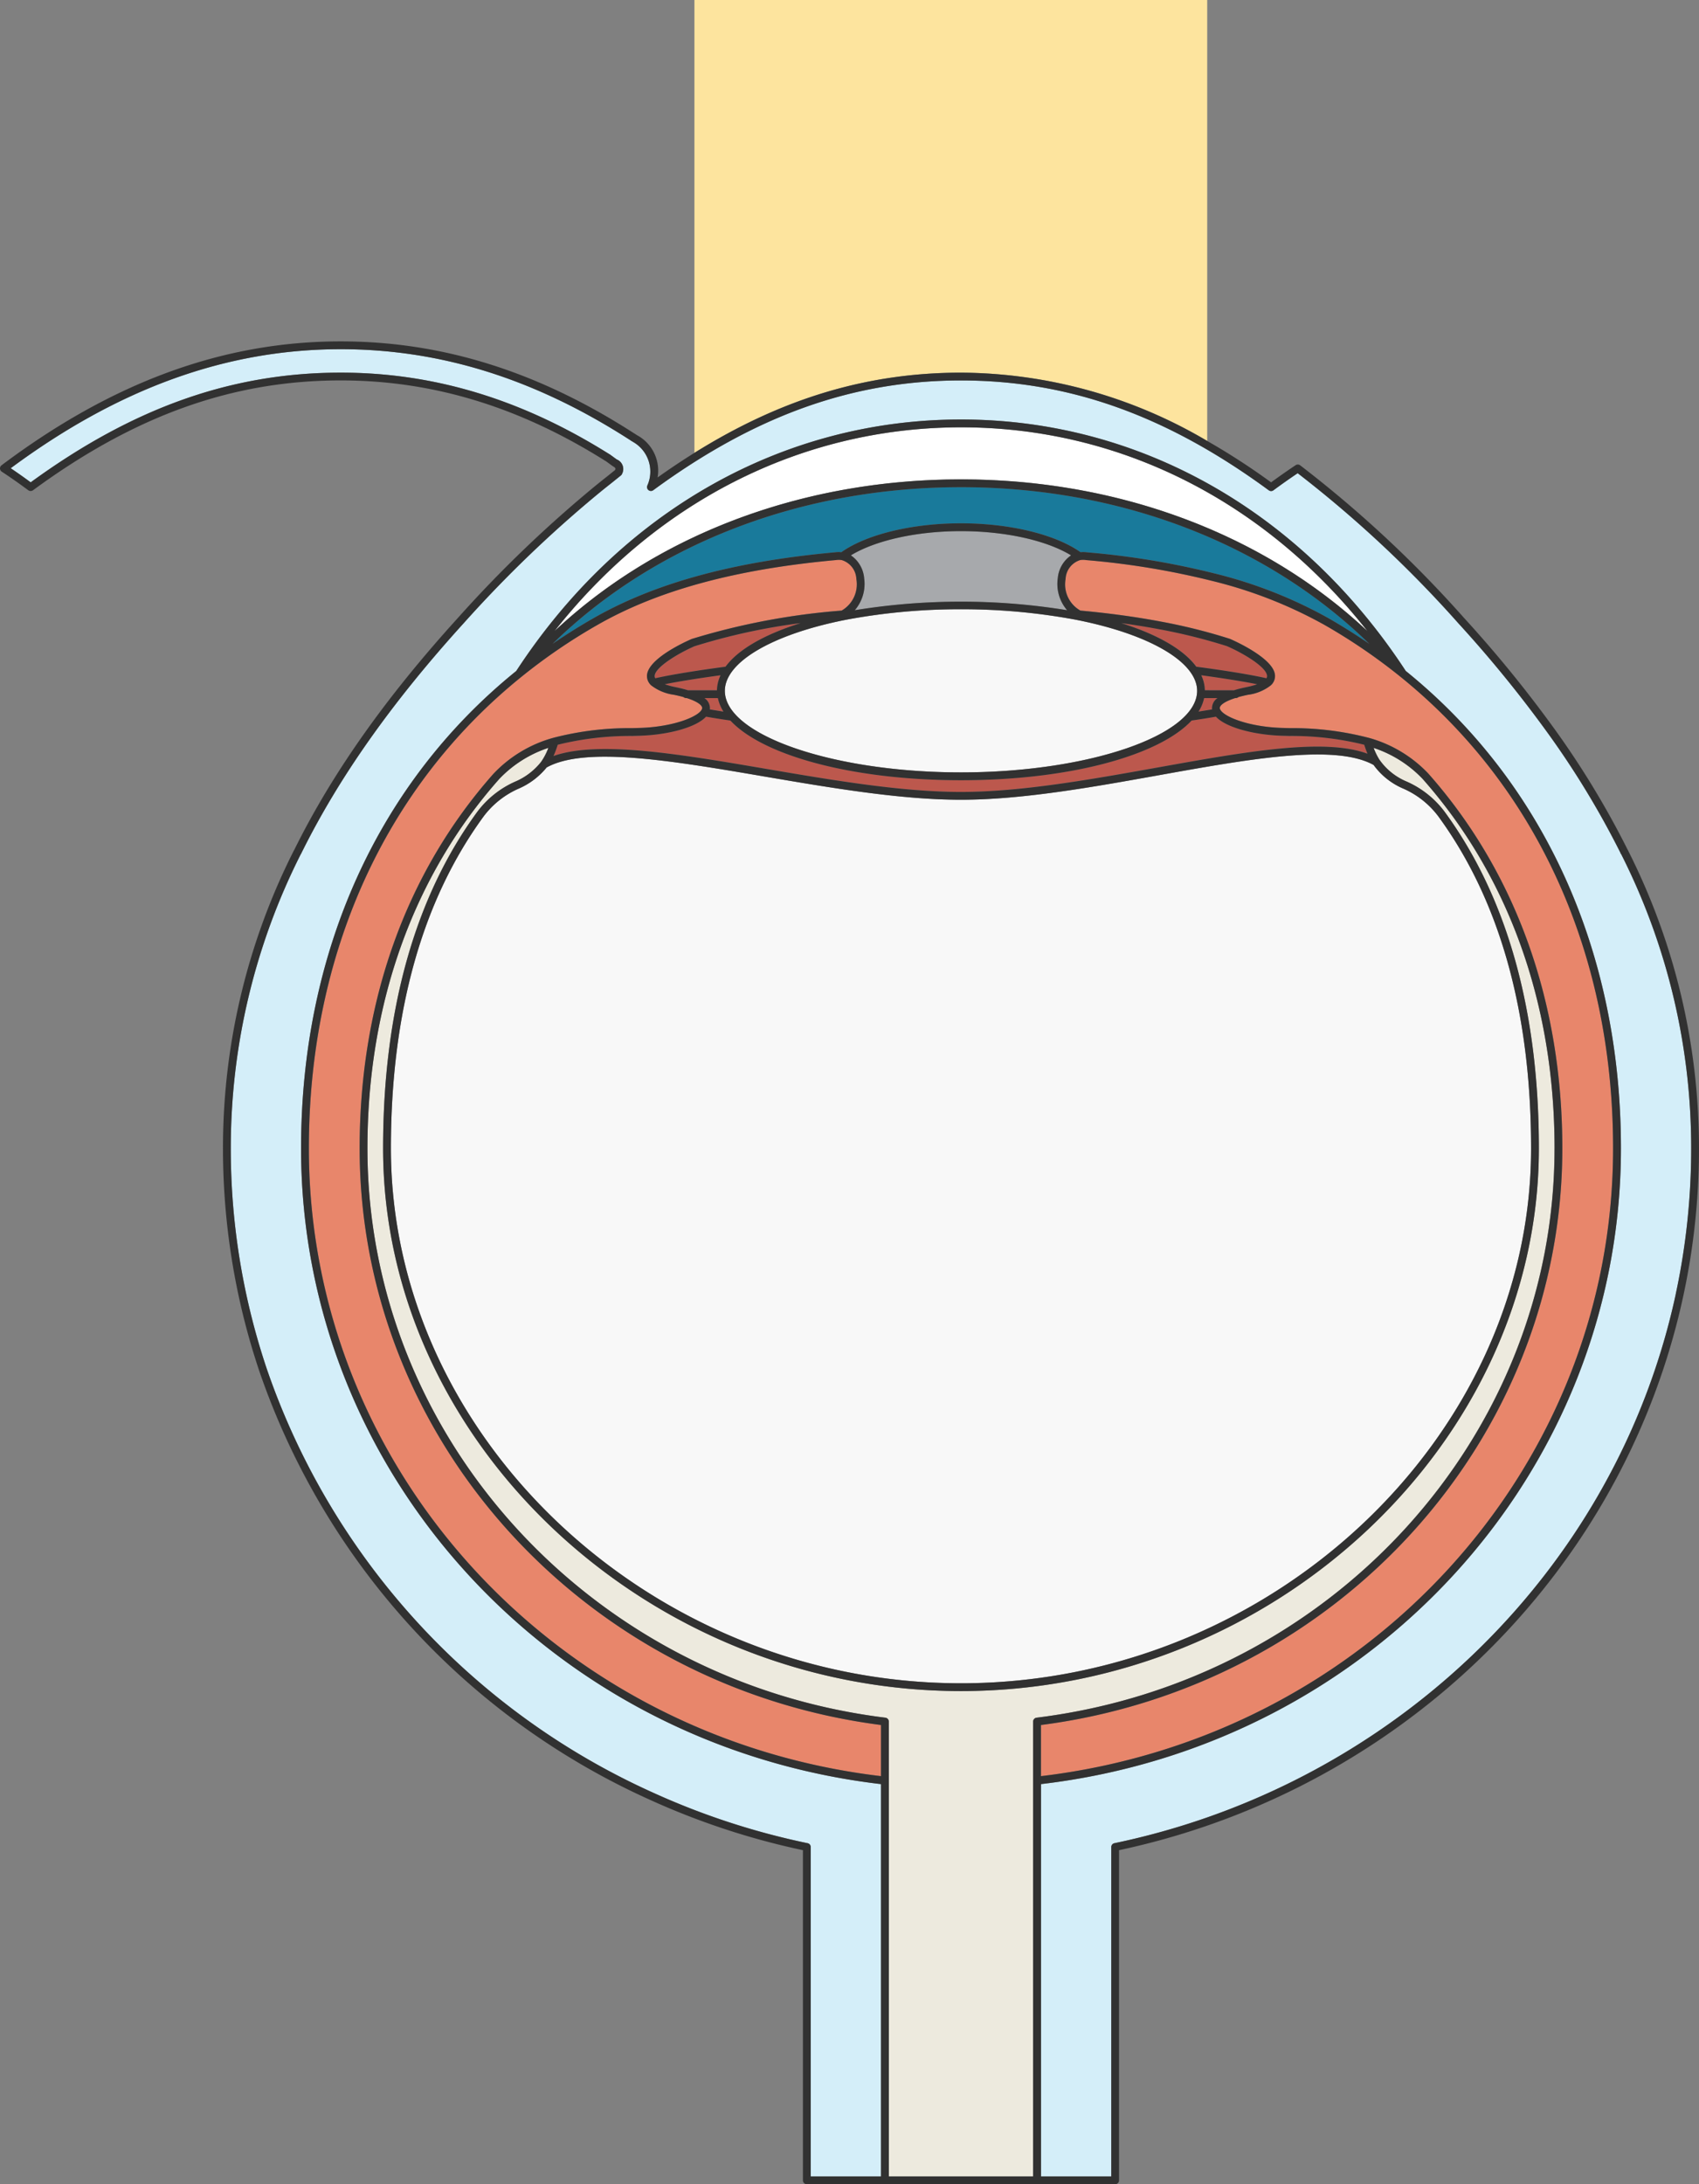 <?xml version="1.0" encoding="UTF-8"?> <svg xmlns="http://www.w3.org/2000/svg" xmlns:xlink="http://www.w3.org/1999/xlink" width="217.551" height="279.626" viewBox="0 0 217.551 279.626"><rect x="0" y="0" width="217.551" height="279.626" fill="#808080" stroke="none"/><defs><clipPath id="a"><rect width="217.551" height="279.626" fill="none"></rect></clipPath></defs><g clip-path="url(#a)"><path d="M154.58,56.449V0H88.918V57.973c11.19-6.981,22.183-10.267,34.133-10.267a62.548,62.548,0,0,1,31.529,8.743" fill="#fde49e"></path><path d="M199.051,147.016c0-18.468-5.842-34.826-16.9-47.309a15.27,15.27,0,0,0-6.269-3.962,8.682,8.682,0,0,0,.74,1.509l.008.008a8.037,8.037,0,0,0,3.536,2.817,12.241,12.241,0,0,1,4.8,3.833c8.014,10.947,12.077,25.448,12.077,43.1,0,37.662-33.888,69.481-74,69.481s-73.994-31.819-73.994-69.481c0-17.654,4.062-32.155,12.075-43.1a12.269,12.269,0,0,1,4.8-3.83,8.413,8.413,0,0,0,3.332-2.517l.006-.006a7.884,7.884,0,0,0,.951-1.816,15.293,15.293,0,0,0-6.282,3.972c-11.045,12.463-16.887,28.822-16.887,47.3,0,36.885,28.512,68.218,66.321,72.885a.5.5,0,0,1,.439.5v58.229h18.48V220.4a.5.5,0,0,1,.439-.5c37.809-4.667,66.321-36,66.321-72.885" fill="#edeade"></path><path d="M182.9,99.037c11.225,12.675,17.154,29.263,17.154,47.979,0,37.245-28.67,68.9-66.76,73.821v6.547c41.8-4.954,73.26-39.4,73.26-80.368,0-24.774-9.675-46.22-27.244-60.39l0,0a73.5,73.5,0,0,0-9.762-6.653,57.4,57.4,0,0,0-14.276-5.59A101.3,101.3,0,0,0,139.1,71.7a2.36,2.36,0,0,0-.777-.006,2.656,2.656,0,0,0-1.875,2.438,3.841,3.841,0,0,0,1.9,4.032h0c3.629.327,7.081.8,10.26,1.4a72.588,72.588,0,0,1,8.871,2.215c.592.254,5.4,2.4,5.763,4.5a1.576,1.576,0,0,1-.536,1.471,5.985,5.985,0,0,1-2.913,1.194c-.5.107-.892.2-1.221.295a.5.5,0,0,1-.321.124h-.079c-1.516.483-2.016.989-1.973,1.307.122.9,3.352,2.364,7.943,2.513l1.03.029a38.75,38.75,0,0,1,10.055,1.232,16.576,16.576,0,0,1,7.675,4.591" fill="#e8866b"></path><path d="M46.051,147.016c0-18.727,5.929-35.315,17.145-47.972a16.6,16.6,0,0,1,7.683-4.6,38.758,38.758,0,0,1,10.056-1.233l1.03-.028c4.59-.15,7.82-1.611,7.942-2.513.043-.318-.459-.827-1.973-1.307h-.082a.493.493,0,0,1-.323-.125c-.329-.094-.719-.188-1.223-.295a6.077,6.077,0,0,1-2.864-1.162.154.154,0,0,1-.024-.019l-.023-.017a1.617,1.617,0,0,1-.555-1.191c0-2.159,4.782-4.344,5.74-4.76a88.785,88.785,0,0,1,19.189-3.63,3.885,3.885,0,0,0,1.888-4.044,2.639,2.639,0,0,0-1.875-2.424,2.35,2.35,0,0,0-.744,0c-12.812,1.163-22.768,3.867-30.479,8.27A72.889,72.889,0,0,0,66.8,86.624l0,0c-17.569,14.17-27.244,35.617-27.244,60.39,0,40.956,31.457,75.4,73.26,80.368v-6.547c-38.09-4.916-66.76-36.576-66.76-73.821" fill="#e8866b"></path><path d="M66.392,100.969a11.283,11.283,0,0,0-4.456,3.533c-7.884,10.771-11.881,25.072-11.881,42.51,0,37.12,33.427,68.48,72.994,68.48s73-31.36,73-68.48c0-17.436-4-31.737-11.884-42.51a11.262,11.262,0,0,0-4.456-3.536,9.078,9.078,0,0,1-3.826-3.037c-4.928-2.73-15.853-.775-27.421,1.3-8.653,1.551-17.6,3.154-25.413,3.154-7.728,0-16.62-1.517-25.219-2.984C86.07,97.392,74.961,95.5,70,98.248a9.488,9.488,0,0,1-3.6,2.721" fill="#f8f8f8"></path><path d="M159.585,87.967a9.815,9.815,0,0,0,1.391-.374c-2.416-.484-5.575-.936-7.156-1.15a4.785,4.785,0,0,1,.462,1.922h3.726c.407-.128.9-.253,1.577-.4" fill="#bc584d"></path><path d="M155.9,89.365h-1.716a5.281,5.281,0,0,1-.716,1.73c.513-.078,1.132-.176,1.738-.281l0-.008a1.552,1.552,0,0,1,.7-1.441" fill="#bc584d"></path><path d="M162.251,86.451c-.206-1.189-3.256-2.923-5.13-3.736a71.848,71.848,0,0,0-8.7-2.167c-1.555-.294-3.178-.555-4.854-.784,4.693,1.468,8.016,3.4,9.623,5.584,1.107.144,5.993.8,8.99,1.478a.521.521,0,0,0,.075-.375" fill="#bc584d"></path><path d="M83.84,86.557a.529.529,0,0,0,.083.27c3.006-.683,7.905-1.337,9-1.479,1.608-2.188,4.933-4.117,9.628-5.586a79.448,79.448,0,0,0-13.613,2.97c-2.088.91-5.093,2.715-5.093,3.825" fill="#bc584d"></path><path d="M90.9,90.807l0,.009c.608.1,1.228.2,1.742.282a5.312,5.312,0,0,1-.717-1.732H90.2a1.55,1.55,0,0,1,.7,1.441" fill="#bc584d"></path><path d="M88.092,88.365h3.729a4.79,4.79,0,0,1,.462-1.924c-1.577.214-4.74.666-7.161,1.151a9.777,9.777,0,0,0,1.387.374c.686.146,1.176.27,1.583.4" fill="#bc584d"></path><path d="M80.96,94.214a38.654,38.654,0,0,0-9.546,1.125,11.578,11.578,0,0,1-.545,1.444C76.569,94.765,87,96.535,98,98.412c8.558,1.46,17.407,2.97,25.05,2.97,7.723,0,16.627-1.6,25.237-3.139,11.344-2.034,21.254-3.8,26.819-1.754a12.223,12.223,0,0,1-.418-1.15,38.647,38.647,0,0,0-9.545-1.125l-1.037-.028c-3.454-.113-7.107-1.028-8.411-2.442-1.259.223-2.646.428-3.112.495-4.189,4.493-15.668,7.643-29.533,7.643S97.711,96.734,93.523,92.24c-.461-.066-1.853-.271-3.117-.495-1.3,1.414-4.956,2.328-8.41,2.441Z" fill="#bc584d"></path><path d="M92.814,88.441c0,5.659,13.846,10.44,30.234,10.44s30.241-4.781,30.241-10.44c0-3.688-6.118-7.266-15.586-9.113a81.246,81.246,0,0,0-29.3,0c-9.468,1.847-15.586,5.425-15.586,9.113" fill="#f8f8f8"></path><path d="M76.063,79.1c7.838-4.475,17.927-7.221,30.843-8.393a3.238,3.238,0,0,1,.828-.015c3.233-2.282,9.069-3.7,15.315-3.7s12.083,1.415,15.315,3.7a3.357,3.357,0,0,1,.853.017,102.08,102.08,0,0,1,16.3,2.7A58.5,58.5,0,0,1,170.04,79.1q2.735,1.563,5.3,3.325c-13.111-12.8-31.83-20.056-52.288-20.056s-39.177,7.256-52.281,20.05c1.71-1.172,3.477-2.284,5.3-3.32" fill="#197a9b"></path><path d="M136.644,78.121A5.153,5.153,0,0,1,135.452,74a3.938,3.938,0,0,1,1.7-2.9c-3.172-1.924-8.446-3.1-14.1-3.1s-10.925,1.174-14.1,3.1a3.929,3.929,0,0,1,1.7,2.89,5.156,5.156,0,0,1-1.192,4.138,84.878,84.878,0,0,1,27.189,0" fill="#a7a9ac"></path><path d="M123.049,61.371c20.23,0,38.8,7.009,52.042,19.419-13.138-16.661-31.753-26.084-52.009-26.084-20.311,0-38.94,9.421-52.072,26.081,13.238-12.408,31.805-19.416,52.039-19.416" fill="#fff"></path><path d="M207.581,109.338a.25.25,0,0,1-.086-.156,111.153,111.153,0,0,0-9.261-15.275,157.795,157.795,0,0,0-11.495-14.115,150.418,150.418,0,0,0-20.575-19.213c-1.054.709-2.1,1.446-3.107,2.19a.5.5,0,0,1-.593,0c-13.072-9.6-25.6-14.064-39.413-14.064S96.724,53.172,83.645,62.759a.5.5,0,0,1-.758-.594,4.369,4.369,0,0,0-1.869-5.613.508.508,0,0,1-.093-.073c.021.057-.194-.116-.267-.161a.282.282,0,0,1-.038-.021C68.507,48.5,56.408,44.706,43.631,44.706c-14.586,0-28.418,4.986-42.263,15.237.848.571,1.7,1.175,2.559,1.806C17.075,52.17,29.7,47.706,43.631,47.706c11.953,0,23.2,3.414,34.386,10.435a.386.386,0,0,1,.057.03c.077.048.326.229.552.4.157.114.3.22.351.253a1.321,1.321,0,0,1,.677,1.841.483.483,0,0,1-.151.206l-1.129.911c-.482.38-.971.769-1.45,1.158A158.853,158.853,0,0,0,59.36,79.792c-9.212,10.151-16.013,19.79-20.791,29.466a.372.372,0,0,1-.021.039.571.571,0,0,1-.039.061,83.4,83.4,0,0,0-8.958,37.658,88.3,88.3,0,0,0,4.6,28.2,92.367,92.367,0,0,0,49.393,54.244,94.09,94.09,0,0,0,19.866,6.506.5.5,0,0,1,.4.489v42.17h9V228.4c-42.368-4.971-74.26-39.883-74.26-81.386,0-25.053,9.785-46.755,27.554-61.119,13.372-20.458,34.124-32.191,56.946-32.191S166.613,65.439,180,85.9c17.77,14.364,27.555,36.066,27.555,61.119,0,41.512-31.893,76.424-74.26,81.386v50.224h9v-42.17a.5.5,0,0,1,.4-.489c32.415-6.767,58.953-30.045,69.257-60.75a88.281,88.281,0,0,0,4.6-28.2,83.388,83.388,0,0,0-8.97-37.678" fill="#d4eef9"></path><path d="M208.481,108.9a.785.785,0,0,0-.054-.091,112.028,112.028,0,0,0-9.38-15.487,158.825,158.825,0,0,0-11.567-14.2,150.584,150.584,0,0,0-21-19.554.5.5,0,0,0-.578-.016c-1.063.71-2.118,1.448-3.143,2.2a87.775,87.775,0,0,0-8.179-5.3,62.548,62.548,0,0,0-31.529-8.743c-11.949,0-22.943,3.286-34.133,10.268q-2.352,1.466-4.718,3.15A5.143,5.143,0,0,0,81.544,55.7c-.125-.09-.325-.213-.374-.242l-.023-.014c-12.274-7.9-24.546-11.74-37.516-11.74-15.01,0-29.216,5.188-43.431,15.86a.5.5,0,0,0,.025.818c1.12.736,2.262,1.538,3.4,2.383a.525.525,0,0,0,.6,0c13.074-9.6,25.595-14.064,39.405-14.064,11.777,0,22.868,3.373,33.9,10.313a.43.43,0,0,0,.052.028c.094.064.278.2.448.325s.335.244.414.3c.354.218.41.253.322.5l-1.02.822c-.482.38-.974.773-1.456,1.163A159.866,159.866,0,0,0,58.62,79.12C49.349,89.336,42.5,99.045,37.68,108.8a.842.842,0,0,0-.058.095,84.391,84.391,0,0,0-9.071,38.121,89.787,89.787,0,0,0,2.011,18.906,88.87,88.87,0,0,0,2.644,9.613,93.372,93.372,0,0,0,49.926,54.836,95.1,95.1,0,0,0,19.679,6.491v42.264a.5.5,0,0,0,.5.5h39.48a.5.5,0,0,0,.5-.5V236.861c32.582-6.944,59.228-30.41,69.6-61.326a89.235,89.235,0,0,0,4.657-28.519,84.357,84.357,0,0,0-9.07-38.114m-95.67,118.482c-41.8-4.964-73.26-39.412-73.26-80.368,0-24.774,9.675-46.22,27.244-60.39v0a72.964,72.964,0,0,1,9.763-6.653c7.711-4.4,17.667-7.108,30.479-8.271a2.35,2.35,0,0,1,.744,0,2.641,2.641,0,0,1,1.875,2.425,3.886,3.886,0,0,1-1.888,4.044A88.724,88.724,0,0,0,88.58,81.8c-.958.416-5.74,2.6-5.74,4.76a1.617,1.617,0,0,0,.555,1.191c.006.006.016.011.023.017a.2.2,0,0,0,.023.018,6.076,6.076,0,0,0,2.865,1.162c.5.108.894.2,1.223.295a.488.488,0,0,0,.323.125h.082c1.514.481,2.016.99,1.973,1.308-.122.9-3.352,2.363-7.943,2.513l-1.029.028a38.765,38.765,0,0,0-10.057,1.232,16.6,16.6,0,0,0-7.682,4.6C51.98,111.7,46.051,128.289,46.051,147.016c0,37.245,28.67,68.9,66.76,73.821ZM123.049,62.371c20.458,0,39.177,7.26,52.288,20.057q-2.559-1.755-5.3-3.325a58.457,58.457,0,0,0-14.524-5.691,102.2,102.2,0,0,0-16.3-2.7,3.313,3.313,0,0,0-.853-.018c-3.232-2.283-9.069-3.7-15.315-3.7s-12.082,1.415-15.315,3.7a3.284,3.284,0,0,0-.828.015c-12.916,1.173-23,3.919-30.843,8.394q-2.727,1.554-5.3,3.32c13.1-12.794,31.82-20.051,52.281-20.051M71.01,80.787c13.132-16.66,31.761-26.081,52.072-26.081,20.256,0,38.871,9.423,52.009,26.084-13.243-12.41-31.812-19.419-52.042-19.419s-38.8,7.008-52.039,19.416m39.638-6.8a3.929,3.929,0,0,0-1.7-2.891c3.172-1.923,8.445-3.1,14.1-3.1s10.93,1.175,14.1,3.1a3.942,3.942,0,0,0-1.7,2.9,5.152,5.152,0,0,0,1.192,4.123,84.879,84.879,0,0,0-27.189,0,5.158,5.158,0,0,0,1.192-4.137M123.049,78A77.994,77.994,0,0,1,137.7,79.328c9.468,1.848,15.586,5.426,15.586,9.113,0,5.66-13.848,10.441-30.24,10.441S92.815,94.1,92.815,88.441c0-3.688,6.117-7.265,15.585-9.113A77.794,77.794,0,0,1,123.049,78m32.156,12.819c-.606.1-1.224.2-1.737.281a5.317,5.317,0,0,0,.716-1.731H155.9a1.555,1.555,0,0,0-.7,1.442l0,.008m-.923-2.45a4.763,4.763,0,0,0-.461-1.922c1.581.214,4.74.666,7.155,1.15a9.777,9.777,0,0,1-1.391.374c-.679.144-1.17.269-1.577.4Zm-1.1-3.016c-1.607-2.189-4.931-4.117-9.623-5.585,1.676.229,3.3.49,4.853.784a72.035,72.035,0,0,1,8.7,2.167c1.875.813,4.925,2.547,5.13,3.736a.514.514,0,0,1-.074.375c-3-.68-7.883-1.334-8.99-1.477m-60.269,0c-1.09.141-5.989.8-9,1.478a.53.53,0,0,1-.082-.269c0-1.111,3.005-2.915,5.093-3.826a79.431,79.431,0,0,1,13.613-2.969c-4.695,1.469-8.021,3.4-9.628,5.586m-.635,1.093a4.794,4.794,0,0,0-.462,1.924H88.092c-.407-.129-.9-.253-1.583-.4a9.514,9.514,0,0,1-1.387-.374c2.421-.485,5.584-.937,7.161-1.151m-.363,2.924a5.308,5.308,0,0,0,.717,1.733c-.514-.079-1.134-.178-1.741-.282l0-.009a1.552,1.552,0,0,0-.7-1.442Zm-1.514,2.38c1.264.224,2.657.429,3.117.495,4.189,4.494,15.665,7.642,29.526,7.642s25.344-3.15,29.532-7.643c.466-.067,1.854-.272,3.113-.495,1.3,1.414,4.956,2.329,8.411,2.442l1.036.028a38.649,38.649,0,0,1,9.546,1.125,11.951,11.951,0,0,0,.418,1.15c-5.565-2.048-15.475-.28-26.819,1.754-8.611,1.543-17.514,3.139-25.237,3.139-7.644,0-16.493-1.51-25.051-2.97-11-1.877-21.429-3.647-27.128-1.629a11.578,11.578,0,0,0,.545-1.444,38.649,38.649,0,0,1,9.546-1.125L82,94.186c3.454-.113,7.106-1.027,8.409-2.441M97.83,99.4c8.6,1.468,17.491,2.985,25.219,2.985,7.812,0,16.76-1.6,25.413-3.154,11.568-2.075,22.494-4.03,27.421-1.3a9.085,9.085,0,0,0,3.826,3.037,11.244,11.244,0,0,1,4.456,3.536c7.885,10.773,11.884,25.074,11.884,42.51,0,37.12-33.43,68.48-73,68.48s-72.994-31.36-72.994-68.48c0-17.438,4-31.74,11.882-42.51a11.272,11.272,0,0,1,4.455-3.533A9.5,9.5,0,0,0,70,98.248C74.961,95.5,86.07,97.392,97.83,99.4m77.392-4.951a38.75,38.75,0,0,0-10.055-1.232l-1.03-.028c-4.591-.15-7.821-1.612-7.943-2.514-.043-.317.457-.824,1.973-1.307h.079a.489.489,0,0,0,.321-.124c.33-.094.721-.188,1.221-.295a5.976,5.976,0,0,0,2.913-1.194,1.575,1.575,0,0,0,.536-1.471c-.364-2.1-5.171-4.247-5.763-4.5a72.411,72.411,0,0,0-8.871-2.214c-3.179-.6-6.631-1.071-10.26-1.4h0a3.841,3.841,0,0,1-1.9-4.032,2.656,2.656,0,0,1,1.875-2.438,2.36,2.36,0,0,1,.777.006,101.3,101.3,0,0,1,16.172,2.677,57.477,57.477,0,0,1,14.276,5.59,73.5,73.5,0,0,1,9.762,6.653l0,0c17.569,14.17,27.244,35.616,27.244,60.39,0,40.965-31.457,75.414-73.26,80.368v-6.547c38.09-4.916,66.76-36.576,66.76-73.821,0-18.716-5.929-35.3-17.154-47.979a16.571,16.571,0,0,0-7.675-4.591M132.73,219.9a.5.5,0,0,0-.439.5v58.229h-18.48V220.4a.5.5,0,0,0-.439-.5c-37.809-4.667-66.321-36-66.321-72.884,0-18.479,5.842-34.838,16.887-47.3a15.276,15.276,0,0,1,6.282-3.972,7.9,7.9,0,0,1-.951,1.816l-.006.006a8.431,8.431,0,0,1-3.332,2.517,12.26,12.26,0,0,0-4.8,3.83c-8.013,10.944-12.075,25.445-12.075,43.1,0,37.662,33.885,69.48,73.994,69.48s74-31.818,74-69.48c0-17.653-4.064-32.153-12.077-43.1a12.232,12.232,0,0,0-4.8-3.833,8.046,8.046,0,0,1-3.536-2.817l-.008-.008a8.756,8.756,0,0,1-.741-1.509,15.264,15.264,0,0,1,6.27,3.962c11.053,12.483,16.9,28.841,16.9,47.309,0,36.884-28.512,68.217-66.321,72.884m81.832-54.189a87.982,87.982,0,0,1-2.616,9.506c-10.3,30.705-36.842,53.983-69.257,60.75a.5.5,0,0,0-.4.489v42.17h-9V228.4c42.367-4.962,74.26-39.874,74.26-81.386,0-25.053-9.785-46.755-27.554-61.119-13.384-20.458-34.125-32.191-56.946-32.191S79.477,65.439,66.105,85.9c-17.769,14.364-27.554,36.066-27.554,61.119,0,41.5,31.892,76.415,74.26,81.386v50.224h-9v-42.17a.5.5,0,0,0-.4-.489,94.09,94.09,0,0,1-19.866-6.506,92.373,92.373,0,0,1-49.393-54.244,88.385,88.385,0,0,1-4.6-28.2,83.424,83.424,0,0,1,8.958-37.659.385.385,0,0,0,.039-.06.372.372,0,0,0,.021-.039c4.778-9.676,11.579-19.315,20.791-29.466A158.941,158.941,0,0,1,76.924,62.935c.479-.389.968-.778,1.451-1.158l1.128-.911a.483.483,0,0,0,.151-.206,1.32,1.32,0,0,0-.677-1.841c-.05-.033-.194-.139-.351-.253-.226-.166-.475-.347-.552-.4a.386.386,0,0,0-.057-.03C66.833,51.12,55.584,47.706,43.631,47.706c-13.93,0-26.556,4.464-39.7,14.043-.854-.631-1.711-1.235-2.559-1.806C15.213,49.691,29.045,44.706,43.631,44.706c12.777,0,24.876,3.791,36.989,11.591a.282.282,0,0,0,.038.021c.073.045.288.218.267.161a.508.508,0,0,0,.093.073,4.369,4.369,0,0,1,1.869,5.613.5.5,0,0,0,.758.594c13.079-9.587,25.6-14.053,39.406-14.053s26.341,4.469,39.413,14.064a.5.5,0,0,0,.593,0c1.009-.744,2.053-1.481,3.107-2.19a150.418,150.418,0,0,1,20.575,19.213,157.619,157.619,0,0,1,11.495,14.115,111.153,111.153,0,0,1,9.261,15.275.26.26,0,0,0,.086.156,83.388,83.388,0,0,1,8.97,37.678,88.846,88.846,0,0,1-1.989,18.695" fill="#313131"></path></g></svg> 